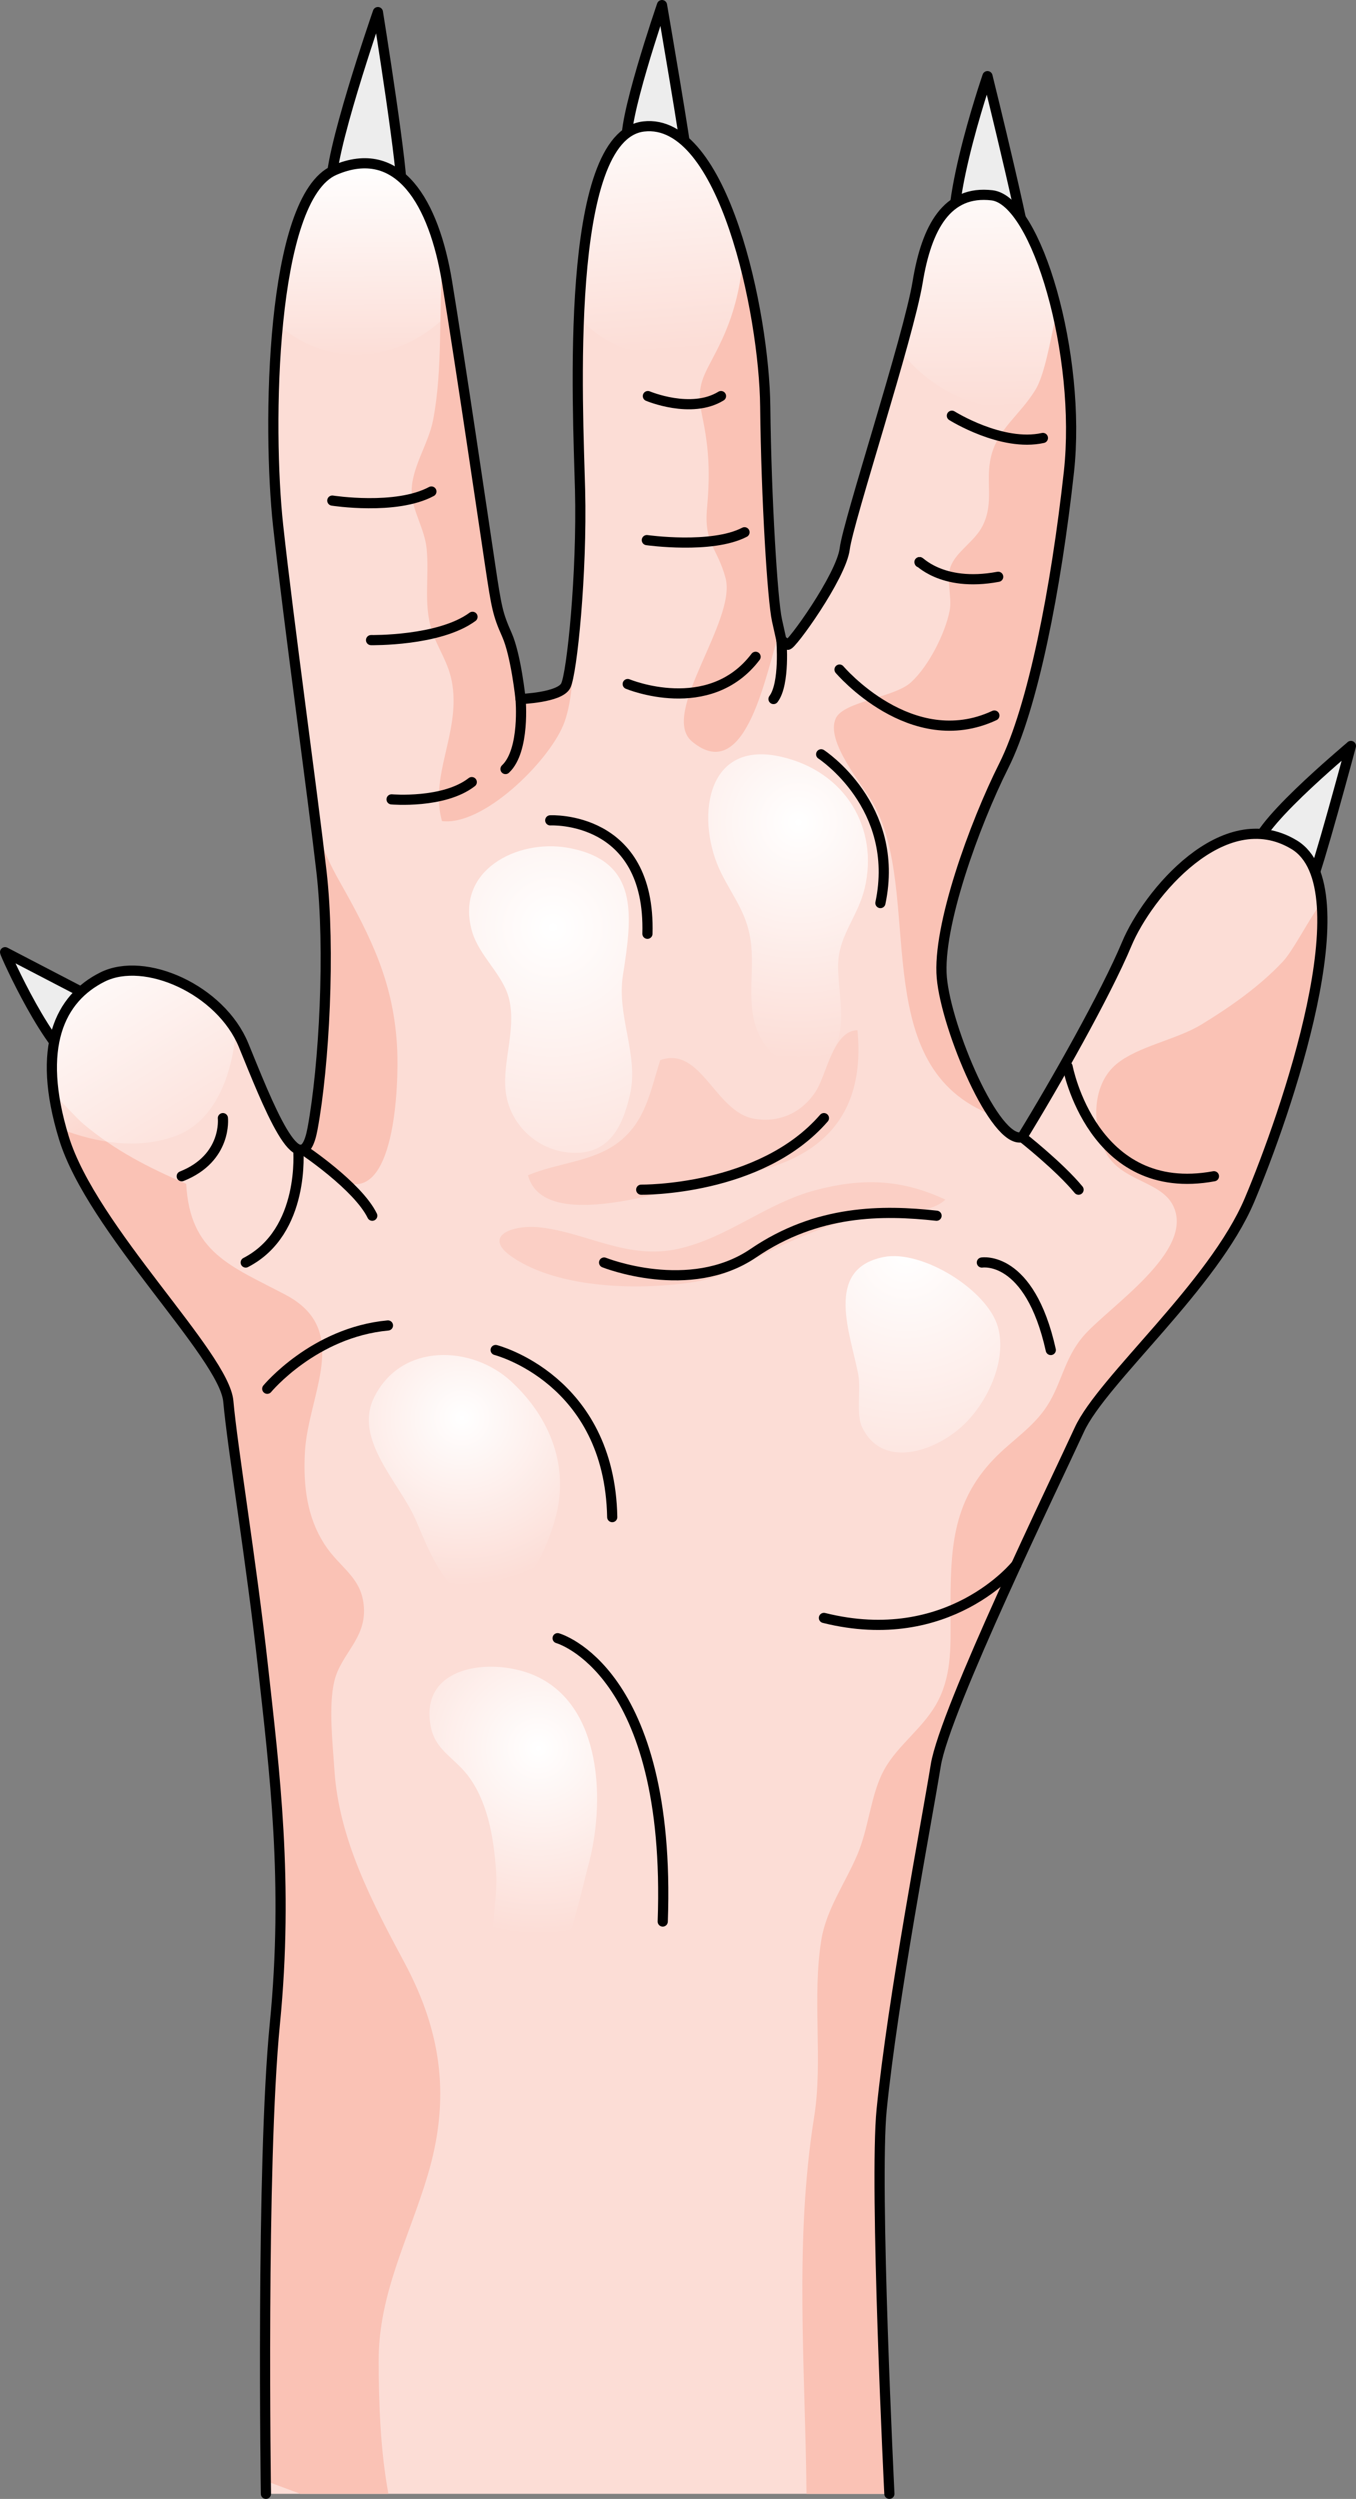 <?xml version="1.0" encoding="utf-8"?>
<!-- Generator: Adobe Illustrator 16.0.0, SVG Export Plug-In . SVG Version: 6.00 Build 0)  -->
<!DOCTYPE svg PUBLIC "-//W3C//DTD SVG 1.1//EN" "http://www.w3.org/Graphics/SVG/1.1/DTD/svg11.dtd">
<svg version="1.1" id="Layer_1" xmlns="http://www.w3.org/2000/svg" xmlns:xlink="http://www.w3.org/1999/xlink" x="0px" y="0px"
	 width="186.656px" height="343.959px" viewBox="0 0 186.656 343.959" enable-background="new 0 0 186.656 343.959"
	 xml:space="preserve">
<rect x="0" y="0" width="186.656" height="343.959" fill="#808080" stroke="none"/>
<g>
	
		<path fill="#EDEDED" stroke="#000000" stroke-width="1.4" stroke-linecap="round" stroke-linejoin="round" stroke-miterlimit="10" d="
		M0.7,131.063c0.027,0.303,6.198,14.041,10.29,15.758c4.668-0.909,4.856-7.879,4.856-7.879L0.7,131.063z"/>
	
		<path fill="#EDEDED" stroke="#000000" stroke-width="1.4" stroke-linecap="round" stroke-linejoin="round" stroke-miterlimit="10" d="
		M52.018,1.665c0,0-7.074,20.404-6.338,24.141c0.737,3.737,9.067,2.574,9.568,0.808C55.747,24.848,52.018,1.665,52.018,1.665z"/>
	
		<path fill="#EDEDED" stroke="#000000" stroke-width="1.4" stroke-linecap="round" stroke-linejoin="round" stroke-miterlimit="10" d="
		M91.124,0.7c0,0-5.78,16.768-4.748,19.293s7.985,2.323,8.142,1.818C94.676,21.306,91.124,0.7,91.124,0.7z"/>
	
		<path fill="#EDEDED" stroke="#000000" stroke-width="1.4" stroke-linecap="round" stroke-linejoin="round" stroke-miterlimit="10" d="
		M135.928,10.481c0,0-7.305,21.212-3.665,24.646c3.638,3.434,9.034,3.925,9.499,2.323C142.225,35.848,135.928,10.481,135.928,10.481
		z"/>
	
		<path fill="#EDEDED" stroke="#000000" stroke-width="1.4" stroke-linecap="round" stroke-linejoin="round" stroke-miterlimit="10" d="
		M185.956,102.677c-0.275,0.303-14.485,12.021-12.948,14.545s6.733,5.256,7.459,4.242
		C181.191,120.45,185.956,102.677,185.956,102.677z"/>
	<path fill="#FCDDD6" d="M36.605,343.259c0,0-0.686-45.265,1.231-64.708c1.915-19.443-0.071-34.937-1.645-49.215
		c-1.574-14.278-4.194-30.075-4.762-36.455c-0.568-6.38-18.784-23.69-22.635-36.262c-3.853-12.572-0.526-19.223,5.318-22.139
		c5.846-2.916,16.278,1.73,19.42,9.384c3.14,7.653,7.895,20.134,9.494,11.479s2.458-24.598,1.229-35.349
		c-1.23-10.751-4.498-34.165-5.971-47.648s-1.097-45.098,7.764-48.924c8.862-3.826,13.699,4.464,15.492,15.397
		s5.021,32.888,5.921,38.901c0.898,6.013,1.063,6.833,2.315,9.657c1.254,2.824,1.88,8.837,1.88,8.837s5.359-0.183,6.215-1.822
		c0.856-1.64,2.266-15.488,1.975-26.967c-0.293-11.479-2.243-48.741,8.759-50.016s16.591,25.691,16.731,38.537
		s1.009,26.694,1.616,29.427s0.607,2.733,0.607,2.733s0.471,0.364,0.868,0.638s7.373-9.383,7.852-13.21
		c0.48-3.827,8.795-29.154,10.037-36.716c1.239-7.562,4.066-12.664,10.234-11.935c6.169,0.729,12.349,22.048,10.586,38.083
		c-1.764,16.035-4.949,32.433-8.974,40.45c-4.025,8.018-9.146,22.138-8.522,29.153c0.625,7.015,7.328,22.959,11.065,21.957
		c4.535-7.38,11.542-19.77,14.396-26.603c2.854-6.833,13.298-19.497,23.019-13.666s-1.157,37.17-6.125,48.923
		c-4.966,11.753-20.298,24.78-23.426,31.613c-3.127,6.833-18.527,38.537-19.76,46.19s-5.923,32.093-7.447,47.375
		c-1.037,10.404,1.062,52.899,1.062,52.899"/>
	<path opacity="0.5" fill="#FAC2B5" d="M95.707,176.431c-7.465,1.198-18.639,1.008-25.12-3.356c-4.367-2.94-0.034-4.555,3.752-4.133
		c6.446,0.718,12.021,4.527,19.075,2.94c6.766-1.521,12.05-6.258,18.785-8.05c6.453-1.718,11.844-1.548,17.929,1.282
		c-2.333,2.308-8.949,1.812-12.333,2.608c-4.008,0.944-7.872,2.583-11.618,4.379C102.526,173.852,99.776,175.779,95.707,176.431z"/>
	<path opacity="0.5" fill="#FAC2B5" d="M112.361,150.11c1.457-2.349,2.36-8.254,5.671-8.31c1.223,12.693-6.032,18.498-17.539,20.081
		c-5.536,0.762-25.47,8.606-27.816-0.114c4.111-1.742,9.005-1.829,12.543-4.604c3.682-2.888,4.293-6.986,5.668-11.246
		c5.671-1.992,7.512,7.159,12.943,8.076C107.382,154.592,110.528,153.064,112.361,150.11z"/>
	<linearGradient id="SVGID_1_" gradientUnits="userSpaceOnUse" x1="135.15" y1="21.67" x2="135.65" y2="56.171">
		<stop  offset="0" style="stop-color:#FFFFFF"/>
		<stop  offset="1" style="stop-color:#FFFFFF;stop-opacity:0"/>
	</linearGradient>
	<path fill="url(#SVGID_1_)" d="M147.164,53.117c-1.173-13.071-5.893-25.675-10.611-26.232c-6.168-0.729-8.995,4.373-10.234,11.935
		c-0.344,2.092-1.229,5.546-2.34,9.526C129.422,55.413,140.166,59.243,147.164,53.117z"/>
	<linearGradient id="SVGID_2_" gradientUnits="userSpaceOnUse" x1="89.524" y1="12.562" x2="92.274" y2="48.312">
		<stop  offset="0" style="stop-color:#FFFFFF"/>
		<stop  offset="1" style="stop-color:#FFFFFF;stop-opacity:0"/>
	</linearGradient>
	<path fill="url(#SVGID_2_)" d="M80.846,44.833c4.813,4.449,11.118,4.791,17.154,2.595c2.156-0.784,4.302-1.913,6.164-3.372
		c-2.174-12.88-7.363-27.596-15.558-26.646c-6.341,0.735-8.376,13.424-8.909,26.242C80.052,44.051,80.427,44.446,80.846,44.833z"/>
	<linearGradient id="SVGID_3_" gradientUnits="userSpaceOnUse" x1="50.013" y1="22.672" x2="50.263" y2="49.422">
		<stop  offset="0" style="stop-color:#FFFFFF"/>
		<stop  offset="1" style="stop-color:#FFFFFF;stop-opacity:0"/>
	</linearGradient>
	<path fill="url(#SVGID_3_)" d="M38.255,44.671c1.525,1.335,3.371,2.395,4.694,2.938c7.015,2.879,14.463,0.402,19.214-4.927
		c-0.22-1.39-0.429-2.692-0.621-3.863c-1.793-10.933-6.63-19.223-15.492-15.397C41.561,25.361,39.252,34.437,38.255,44.671z"/>
	<path fill="#FAC2B5" d="M53.466,343.259c-1.081-5.796-1.34-12.392-1.34-18.406c0-9.16,4.139-16.743,6.727-25.379
		C61.99,289,60.9,279.891,55.666,270.123c-4.52-8.435-9.022-17.02-9.634-26.521c-0.227-3.528-0.829-8.778-0.012-12.199
		c0.896-3.748,4.35-5.786,4.074-10.145c-0.266-4.214-3.306-5.379-5.458-8.746c-2.406-3.762-2.899-8.073-2.667-12.583
		c0.411-7.993,6.567-16.844-2.664-21.709c-7.573-3.993-13.16-5.792-13.675-15.273c-5.147-2.216-9.752-4.557-14.106-8.202
		c-0.94-0.788-2.473-2.545-4.092-4.104c0.261,1.828,0.698,3.809,1.363,5.979c3.851,12.572,22.066,29.882,22.635,36.262
		c0.567,6.38,3.188,22.177,4.762,36.455c1.573,14.278,3.56,29.771,1.645,49.215c-1.691,17.153-1.356,54.396-1.255,62.934
		l4.769,1.774H53.466z"/>
	<linearGradient id="SVGID_4_" gradientUnits="userSpaceOnUse" x1="8.662" y1="129.264" x2="28.467" y2="161.766">
		<stop  offset="0" style="stop-color:#FFFFFF"/>
		<stop  offset="1" style="stop-color:#FFFFFF;stop-opacity:0"/>
	</linearGradient>
	<path fill="url(#SVGID_4_)" d="M14.114,134.48c-5.657,2.822-8.935,9.161-5.646,20.964c4.883,1.864,10.411,2.802,15.588,0.962
		c5.56-1.976,7.951-8.503,8.405-14.585C28.475,135.422,19.417,131.836,14.114,134.48z"/>
	<path fill="#FAC2B5" d="M43.573,114.334c0.265,2.122,0.498,4.038,0.684,5.661c1.229,10.751,0.371,26.694-1.229,35.349
		c-0.182,0.982-0.405,1.679-0.661,2.155c1.546,2.268,3.193,4.302,4.555,4.978c7.507,3.729,7.97-13.329,7.755-18.012
		c-0.417-9.115-3.564-15.415-7.997-23.249C45.405,118.963,44.388,116.668,43.573,114.334z"/>
	<path fill="#FAC2B5" d="M59.376,86.571c0.826,2.716,2.443,4.59,2.906,7.732c0.991,6.725-3.164,12.436-1.448,18.712
		c5.604,0.712,14.49-7.965,16.681-13.154c1.183-2.802,1.479-7.327,1.459-11.907c-0.364,3.389-0.772,5.81-1.101,6.438
		c-0.855,1.64-6.215,1.822-6.215,1.822s-0.626-6.013-1.88-8.837c-1.253-2.824-1.417-3.644-2.315-9.657
		c-0.9-6.013-4.128-27.968-5.921-38.901c-0.175-1.068-0.38-2.109-0.614-3.117c-0.569,7.339,0.057,14.866-1.299,22.053
		c-0.651,3.448-3.104,6.729-2.959,10.168c0.098,2.319,1.796,4.943,2.058,7.593C59.1,79.284,58.297,83.019,59.376,86.571z"/>
	<path fill="#FAC2B5" d="M95.267,102.07c7.569,6.282,10.268-10.121,12.044-15.091c-0.086-0.387-0.201-0.906-0.356-1.604
		c-0.607-2.733-1.476-16.582-1.616-29.427c-0.059-5.366-1.072-13.193-3.029-20.399c-0.4,3.667-1.071,7.126-2.842,11.018
		c-2.299,5.051-3.852,5.787-2.793,10.781c0.948,4.474,1.07,7.954,0.65,12.581c-0.446,4.913,1.424,5.425,2.549,9.637
		C101.445,85.449,90.715,98.292,95.267,102.07z"/>
	<path fill="#FAC2B5" d="M135.916,153.21l0.044-0.957c-3.016-5.019-5.917-13.184-6.317-17.683
		c-0.624-7.015,4.497-21.136,8.522-29.153c4.024-8.018,7.21-24.416,8.974-40.45c0.784-7.134-0.006-15.311-1.666-22.258
		c-0.934,4.603-1.751,9.02-2.955,10.967c-2.2,3.557-5.167,5.335-6.094,9.143c-0.831,3.417,0.465,6.28-1.156,9.536
		c-1.108,2.224-3.708,3.58-4.439,5.701c-0.593,1.717,0.244,4.176-0.104,5.979c-0.588,3.054-2.848,7.635-5.346,9.899
		c-2.306,2.091-9.209,2.599-10.319,4.917c-1.513,3.159,3.685,9.184,5.114,11.704C127.181,122.902,119.244,146.142,135.916,153.21z"
		/>
	<path fill="#FAC2B5" d="M128.812,242.985c1.232-7.653,16.633-39.357,19.76-46.19c3.128-6.833,18.46-19.86,23.426-31.613
		c3.782-8.949,10.982-29.244,9.915-40.997c-1.949,2.694-3.89,6.645-5.358,8.207c-3.181,3.382-7.24,6.229-11.184,8.631
		c-3.442,2.097-8.733,2.983-11.683,5.435c-3.273,2.722-3.435,7.975-1.659,11.829c1.988,4.315,7.65,4.148,9.417,7.595
		c3.246,6.334-9.063,14.117-12.439,18.167c-2.493,2.991-2.893,6.363-4.827,9.394c-1.941,3.04-4.909,4.812-7.373,7.376
		c-5.862,6.105-5.968,12.697-5.968,20.948c0,4.351,0.261,8.377-1.637,12.189c-1.875,3.77-5.574,6.126-7.502,9.647
		c-1.86,3.396-2.074,7.895-3.684,11.68c-1.666,3.915-4.271,7.533-4.949,11.68c-1.308,7.991,0.239,16.679-0.991,24.375
		c-2.752,17.215-1.227,34.313-1.059,51.923h11.409c0,0-2.099-42.495-1.062-52.899C122.889,275.078,127.579,250.638,128.812,242.985z
		"/>
	<path fill="none" stroke="#000000" stroke-width="1.4" stroke-linecap="round" stroke-linejoin="round" stroke-miterlimit="10" d="
		M36.605,343.259c0,0-0.686-45.265,1.231-64.708c1.915-19.443-0.071-34.937-1.645-49.215c-1.574-14.278-4.194-30.075-4.762-36.455
		c-0.568-6.38-18.784-23.69-22.635-36.262c-3.853-12.572-0.526-19.223,5.318-22.139c5.846-2.916,16.278,1.73,19.42,9.384
		c3.14,7.653,7.895,20.134,9.494,11.479s2.458-24.598,1.229-35.349c-1.23-10.751-4.498-34.165-5.971-47.648
		s-1.097-45.098,7.764-48.924c8.862-3.826,13.699,4.464,15.492,15.397s5.021,32.888,5.921,38.901
		c0.898,6.013,1.063,6.833,2.315,9.657c1.254,2.824,1.88,8.837,1.88,8.837s5.359-0.183,6.215-1.822
		c0.856-1.64,2.266-15.488,1.975-26.967c-0.293-11.479-2.243-48.741,8.759-50.016s16.591,25.691,16.731,38.537
		s1.009,26.694,1.616,29.427s0.607,2.733,0.607,2.733s0.471,0.364,0.868,0.638s7.373-9.383,7.852-13.21
		c0.48-3.827,8.795-29.154,10.037-36.716c1.239-7.562,4.066-12.664,10.234-11.935c6.169,0.729,12.349,22.048,10.586,38.083
		c-1.764,16.035-4.949,32.433-8.974,40.45c-4.025,8.018-9.146,22.138-8.522,29.153c0.625,7.015,7.328,22.959,11.065,21.957
		c4.535-7.38,11.542-19.77,14.396-26.603c2.854-6.833,13.298-19.497,23.019-13.666s-1.157,37.17-6.125,48.923
		c-4.966,11.753-20.298,24.78-23.426,31.613c-3.127,6.833-18.527,38.537-19.76,46.19s-5.923,32.093-7.447,47.375
		c-1.037,10.404,1.062,52.899,1.062,52.899"/>
	<path fill="none" stroke="#000000" stroke-width="1.4" stroke-linecap="round" stroke-linejoin="round" stroke-miterlimit="10" d="
		M71.658,96.215c0,0,0.649,7.073-2.075,9.636"/>
	<path fill="none" stroke="#000000" stroke-width="1.4" stroke-linecap="round" stroke-linejoin="round" stroke-miterlimit="10" d="
		M107.562,88.107c0,0,0.514,6.006-1.087,8.108"/>
	<path fill="none" stroke="#000000" stroke-width="1.4" stroke-linecap="round" stroke-linejoin="round" stroke-miterlimit="10" d="
		M140.708,156.527c0,0,5.122,4.028,7.757,7.226"/>
	<path fill="none" stroke="#000000" stroke-width="1.4" stroke-linecap="round" stroke-linejoin="round" stroke-miterlimit="10" d="
		M41.686,158.214c0,0,7.547,5.015,9.555,9.122"/>
	<path fill="none" stroke="#000000" stroke-width="1.4" stroke-linecap="round" stroke-linejoin="round" stroke-miterlimit="10" d="
		M41.056,158.214c0,0,1.015,11.313-7.232,15.563"/>
	<path fill="none" stroke="#000000" stroke-width="1.4" stroke-linecap="round" stroke-linejoin="round" stroke-miterlimit="10" d="
		M30.681,153.903c0,0,0.614,5.5-5.664,8"/>
	<path fill="none" stroke="#000000" stroke-width="1.4" stroke-linecap="round" stroke-linejoin="round" stroke-miterlimit="10" d="
		M83.156,173.778c0,0,11.749,4.708,20.551-1.292c8.801-6,17.804-5.966,25.21-5.15"/>
	<path fill="none" stroke="#000000" stroke-width="1.4" stroke-linecap="round" stroke-linejoin="round" stroke-miterlimit="10" d="
		M88.265,163.752c0,0,16.406,0.233,25.15-9.85"/>
	<path fill="none" stroke="#000000" stroke-width="1.4" stroke-linecap="round" stroke-linejoin="round" stroke-miterlimit="10" d="
		M113.036,103.824c0,0,10.969,7.143,8.154,20.476"/>
	<path fill="none" stroke="#000000" stroke-width="1.4" stroke-linecap="round" stroke-linejoin="round" stroke-miterlimit="10" d="
		M75.742,112.915c0,0,13.842-0.735,13.379,15.614"/>
	<path fill="none" stroke="#000000" stroke-width="1.4" stroke-linecap="round" stroke-linejoin="round" stroke-miterlimit="10" d="
		M68.228,185.82c0,0,15.69,4,16.047,23"/>
	<path fill="none" stroke="#000000" stroke-width="1.4" stroke-linecap="round" stroke-linejoin="round" stroke-miterlimit="10" d="
		M76.757,225.486c0,0,15.72,4.333,14.47,39"/>
	<path fill="none" stroke="#000000" stroke-width="1.4" stroke-linecap="round" stroke-linejoin="round" stroke-miterlimit="10" d="
		M135.156,173.778c0,0,6.564-1.092,9.487,12.042"/>
	<path fill="none" stroke="#000000" stroke-width="1.4" stroke-linecap="round" stroke-linejoin="round" stroke-miterlimit="10" d="
		M146.958,146.82c0,0,3.416,18.166,20.142,15.083"/>
	<path fill="none" stroke="#000000" stroke-width="1.4" stroke-linecap="round" stroke-linejoin="round" stroke-miterlimit="10" d="
		M115.563,92.162c0,0,9.868,11.658,21.312,6.325"/>
	<path fill="none" stroke="#000000" stroke-width="1.4" stroke-linecap="round" stroke-linejoin="round" stroke-miterlimit="10" d="
		M86.406,94.153c0,0,11.215,4.68,17.603-3.748"/>
	<path fill="none" stroke="#000000" stroke-width="1.4" stroke-linecap="round" stroke-linejoin="round" stroke-miterlimit="10" d="
		M51.077,88.107c0,0,9.39,0.17,13.965-3.205"/>
	<path fill="none" stroke="#000000" stroke-width="1.4" stroke-linecap="round" stroke-linejoin="round" stroke-miterlimit="10" d="
		M45.743,68.903c0,0,8.747,1.375,13.639-1.25"/>
	<path fill="none" stroke="#000000" stroke-width="1.4" stroke-linecap="round" stroke-linejoin="round" stroke-miterlimit="10" d="
		M53.902,110.028c0,0,7.181,0.625,11.038-2.375"/>
	<path fill="none" stroke="#000000" stroke-width="1.4" stroke-linecap="round" stroke-linejoin="round" stroke-miterlimit="10" d="
		M89.039,74.344c0,0,8.915,1.262,13.444-1.082"/>
	<path fill="none" stroke="#000000" stroke-width="1.4" stroke-linecap="round" stroke-linejoin="round" stroke-miterlimit="10" d="
		M89.183,54.517c0,0,5.962,2.524,10.063,0"/>
	<path fill="none" stroke="#000000" stroke-width="1.4" stroke-linecap="round" stroke-linejoin="round" stroke-miterlimit="10" d="
		M126.583,77.408c-0.294-0.541,2.814,3.489,10.819,1.983"/>
	<path fill="none" stroke="#000000" stroke-width="1.4" stroke-linecap="round" stroke-linejoin="round" stroke-miterlimit="10" d="
		M131.029,57.22c0,0,6.873,4.326,12.529,3.064"/>
	<radialGradient id="SVGID_5_" cx="74.099" cy="240.653" r="25.676" gradientUnits="userSpaceOnUse">
		<stop  offset="0" style="stop-color:#FFFFFF"/>
		<stop  offset="1" style="stop-color:#FFFFFF;stop-opacity:0"/>
	</radialGradient>
	<path fill="url(#SVGID_5_)" d="M68.322,258.153c0.24,4.03-2.23,14.595,1.301,17.534c6.232,5.188,10.229-14.831,11.316-18.762
		c2.41-8.704,2.061-22.415-7.586-26.408c-5.818-2.409-15.693-1.258-14.057,7.137c0.664,3.407,3.396,4.285,5.377,7.099
		C67.344,248.547,68.057,253.653,68.322,258.153z"/>
	<radialGradient id="SVGID_6_" cx="63.601" cy="195.153" r="23.162" gradientUnits="userSpaceOnUse">
		<stop  offset="0" style="stop-color:#FFFFFF"/>
		<stop  offset="1" style="stop-color:#FFFFFF;stop-opacity:0"/>
	</radialGradient>
	<path fill="url(#SVGID_6_)" d="M57.21,209.163c1.739,3.983,4.479,11.803,10.047,11.284c5.09-0.475,7.998-7.174,9.17-11.384
		c1.983-7.13-0.64-13.928-6.098-18.952c-5.342-4.918-15.123-5.394-18.86,2.293C48.67,198.159,54.999,204.099,57.21,209.163z"/>
	<radialGradient id="SVGID_7_" cx="76.099" cy="127.653" r="41.773" gradientUnits="userSpaceOnUse">
		<stop  offset="0" style="stop-color:#FFFFFF"/>
		<stop  offset="1" style="stop-color:#FFFFFF;stop-opacity:0"/>
	</radialGradient>
	<path fill="url(#SVGID_7_)" d="M64.964,128.153c0.994,3.521,4.364,5.995,5.147,9.488c0.926,4.133-0.94,8.463-0.512,12.512
		c0.466,4.395,4.153,8.206,9,8.512c5.123,0.323,7.067-3.399,8.122-8.008c1.241-5.422-1.854-10.805-0.977-16.396
		c1.312-8.347,2.287-15.81-7.582-17.57C71.246,115.457,62.599,119.762,64.964,128.153z"/>
	<radialGradient id="SVGID_8_" cx="109.911" cy="113.166" r="32.688" gradientUnits="userSpaceOnUse">
		<stop  offset="0" style="stop-color:#FFFFFF"/>
		<stop  offset="1" style="stop-color:#FFFFFF;stop-opacity:0"/>
	</radialGradient>
	<path fill="url(#SVGID_8_)" d="M115.399,132.178c0.294-3.669,2.73-6.168,3.623-9.9c1.967-8.228-2.607-16.131-11.586-18.137
		c-10.59-2.366-11.642,9.06-8.162,16.026c1.813,3.632,3.726,5.73,4.137,10c0.426,4.425-0.896,9.026,1.5,13.052
		c1.693,2.845,4.968,4.735,8.142,2.834C117.532,143.369,115.062,136.402,115.399,132.178z"/>
	<radialGradient id="SVGID_9_" cx="124.744" cy="172.507" r="38.141" gradientUnits="userSpaceOnUse">
		<stop  offset="0" style="stop-color:#FFFFFF"/>
		<stop  offset="1" style="stop-color:#FFFFFF;stop-opacity:0"/>
	</radialGradient>
	<path fill="url(#SVGID_9_)" d="M118.154,189.264c0.358,1.938-0.317,5.376,0.486,7.111c2.653,5.729,9.677,3.639,13.732-0.004
		c3.441-3.09,6.321-9.058,4.986-13.744c-1.447-5.078-10.439-10.667-15.741-9.603C113.339,174.685,117.126,183.701,118.154,189.264z"
		/>
	<path fill="none" stroke="#000000" stroke-width="1.4" stroke-linecap="round" stroke-linejoin="round" stroke-miterlimit="10" d="
		M139.9,215.368c0,0-9.255,11.636-26.485,7.328"/>
	<path fill="none" stroke="#000000" stroke-width="1.4" stroke-linecap="round" stroke-linejoin="round" stroke-miterlimit="10" d="
		M36.787,191.153c0,0,6.428-7.771,16.615-8.712"/>
</g>
</svg>
